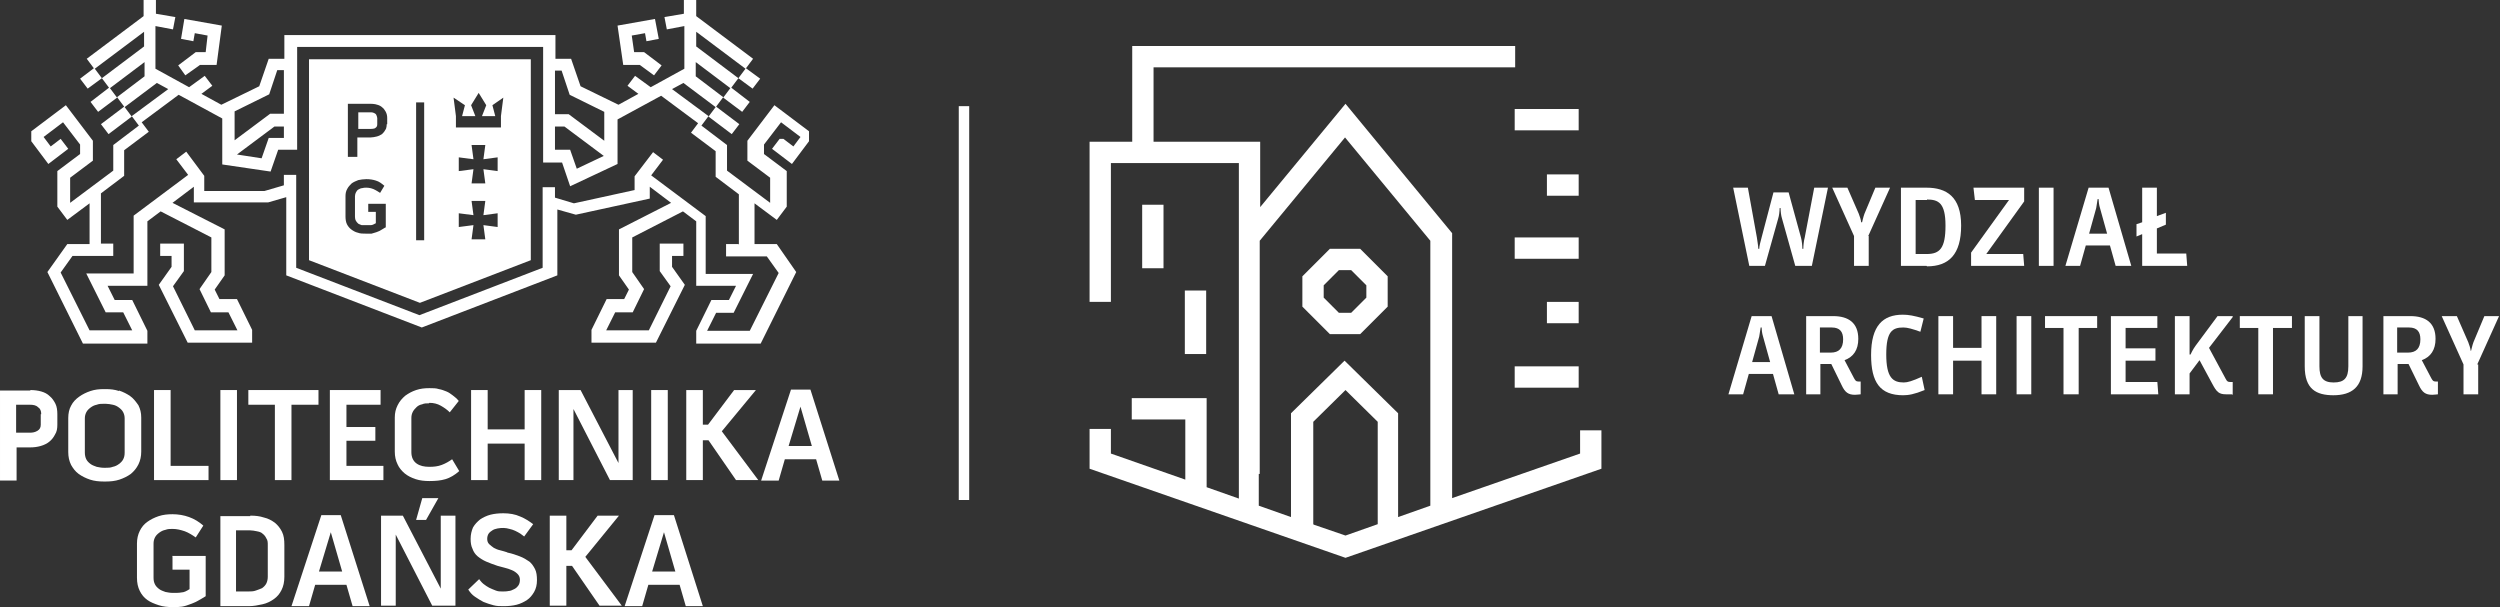 <?xml version="1.0" encoding="UTF-8"?><svg id="Layer_2" xmlns="http://www.w3.org/2000/svg" viewBox="0 0 52.75 12.81"><rect x="0" y="0" width="52.75" height="12.81" fill="#333333" stroke="none"/><defs><style>.cls-1{fill:#fff;}</style></defs><g id="Layer_1-2"><g><path class="cls-1" d="m33.34,9.57l-2.7.94v-5.59l-2.25-2.73-1.8,2.18v-1.38h-2.25v-1.57h7.63v-.45h-8.08v2.02h-.9v3.38h.45v-2.93h2.7v1.48h0v5.6l-.68-.24v-1.88h-1.58v.45h1.13v1.27l-1.57-.55v-.52h-.45v.84l5.4,1.88,5.4-1.88v-.81s-.45,0-.45,0v.49Zm-6.76.43h0v-4.92l1.8-2.18,1.8,2.18v5.59l-.68.24v-2.19l-1.13-1.11-1.13,1.11v2.19l-.68-.24v-.67Zm1.13,1.06v-2.16l.68-.67.68.67v2.16l-.68.24-.67-.23Z"/><path class="cls-1" d="m28.7,7.05l.58-.58v-.64l-.58-.58h-.64l-.58.58v.64l.58.58h.64Zm-.77-1.03l.32-.32h.26l.32.32v.26l-.32.32h-.26l-.32-.32v-.26Z"/><rect class="cls-1" x="25" y="6.13" width=".45" height="1.34"/><rect class="cls-1" x="24.1" y="4.32" width=".45" height="1.34"/><rect class="cls-1" x="31.96" y="7.73" width="1.35" height=".45"/><rect class="cls-1" x="31.96" y="5.01" width="1.35" height=".45"/><rect class="cls-1" x="31.96" y="2.3" width="1.35" height=".45"/><rect class="cls-1" x="32.64" y="6.37" width=".67" height=".45"/><rect class="cls-1" x="32.64" y="3.68" width=".67" height=".45"/><g><path class="cls-1" d="m38.21,5.61h-.33l-.28-1c-.02-.06-.03-.16-.03-.22h-.02c0,.06-.01.16-.03.22l-.28,1h-.33l-.34-1.65h.31l.19,1.05c.01.08.03.18.03.24h.02c0-.06.03-.16.05-.24l.25-.95h.32l.26.95c.02.07.03.18.03.24h.02c0-.06.01-.17.03-.24l.2-1.05h.29l-.34,1.65Z"/><path class="cls-1" d="m39.43,4.98v.63h-.31v-.63l-.46-1.02h.32l.24.55c.02.05.05.14.05.18h.02s.03-.13.05-.18l.23-.55h.31l-.46,1.02Z"/><path class="cls-1" d="m40.65,5.61h-.54v-1.65h.54c.42,0,.73.19.73.8s-.26.86-.72.86m0-1.4h-.24v1.14h.23c.28,0,.4-.12.4-.6s-.15-.55-.39-.55"/><polygon class="cls-1" points="41.59 5.61 41.59 5.33 42.39 4.22 41.67 4.22 41.64 3.96 42.71 3.96 42.71 4.25 41.91 5.36 42.69 5.36 42.71 5.61 41.59 5.61"/><rect class="cls-1" x="43.02" y="3.96" width=".31" height="1.65"/><path class="cls-1" d="m44.64,5.61l-.12-.43h-.51l-.12.43h-.31l.49-1.65h.42l.48,1.65h-.32Zm-.18-.68l-.15-.54c-.02-.06-.03-.15-.03-.19h-.02s-.02.14-.03.19l-.15.54h.39Z"/><polygon class="cls-1" points="45.2 5.61 45.2 4.94 45.08 4.99 45.08 4.73 45.2 4.69 45.2 3.96 45.51 3.96 45.51 4.56 45.7 4.49 45.7 4.74 45.51 4.82 45.51 5.35 46.13 5.35 46.15 5.61 45.2 5.61"/><path class="cls-1" d="m37.53,8.32l-.12-.43h-.51l-.12.43h-.31l.49-1.65h.42l.48,1.65h-.32Zm-.18-.68l-.15-.54c-.02-.06-.03-.15-.03-.19h-.02s-.02.14-.03.19l-.15.54h.39Z"/><path class="cls-1" d="m39.26,8.32s-.09.01-.12.01c-.14,0-.21-.05-.28-.2l-.22-.45h-.23v.64h-.3v-1.65h.57c.32,0,.53.14.53.48,0,.23-.1.38-.29.45l.2.38c.03.05.04.07.09.07.02,0,.04,0,.05,0v.27Zm-.61-1.41h-.25v.53h.23c.17,0,.26-.09.26-.28,0-.16-.07-.25-.24-.25"/><path class="cls-1" d="m40.16,8.34c-.49,0-.68-.27-.68-.85,0-.62.25-.85.67-.85.12,0,.23.02.44.08l-.07.28c-.17-.06-.27-.09-.36-.09-.23,0-.36.08-.36.57s.14.59.37.59c.08,0,.18-.03.38-.12l.06.28c-.22.09-.34.11-.46.11"/><polygon class="cls-1" points="41.81 8.32 41.81 7.61 41.21 7.61 41.21 8.32 40.9 8.32 40.9 6.67 41.21 6.67 41.21 7.34 41.81 7.34 41.81 6.67 42.12 6.67 42.12 8.32 41.81 8.32"/><rect class="cls-1" x="42.55" y="6.67" width=".31" height="1.65"/><polygon class="cls-1" points="43.86 6.92 43.86 8.32 43.54 8.32 43.54 6.92 43.15 6.92 43.15 6.67 44.25 6.67 44.25 6.92 43.86 6.92"/><polygon class="cls-1" points="44.54 8.32 44.54 6.67 45.52 6.67 45.52 6.92 44.85 6.92 44.85 7.35 45.48 7.35 45.48 7.61 44.85 7.61 44.85 8.06 45.52 8.06 45.54 8.32 44.54 8.32"/><path class="cls-1" d="m47.09,8.32s-.08,0-.12,0c-.15,0-.2-.05-.29-.22l-.27-.5-.21.28v.44h-.31v-1.65h.31v.81h.02s.05-.11.11-.19l.46-.62h.32v.02l-.5.65.35.65c.03.06.05.07.1.07.02,0,.03,0,.05,0v.27Z"/><polygon class="cls-1" points="47.96 6.92 47.96 8.32 47.65 8.32 47.65 6.92 47.26 6.92 47.26 6.67 48.36 6.67 48.36 6.92 47.96 6.92"/><path class="cls-1" d="m49.24,8.34c-.37,0-.61-.13-.61-.61v-1.06h.31v1.06c0,.24.08.34.3.34.22,0,.31-.09.31-.34v-1.06h.3v1.06c0,.43-.22.61-.62.61"/><path class="cls-1" d="m51.44,8.32s-.09.01-.12.01c-.14,0-.21-.05-.28-.2l-.22-.45h-.23v.64h-.3v-1.65h.57c.32,0,.53.14.53.48,0,.23-.1.38-.29.45l.2.38c.03.05.04.07.09.07.02,0,.04,0,.05,0v.27Zm-.61-1.41h-.25v.53h.23c.17,0,.26-.09.26-.28,0-.16-.07-.25-.24-.25"/><path class="cls-1" d="m52.29,7.69v.63h-.31v-.63l-.46-1.02h.32l.24.55c.02.05.05.14.05.18h.01s.03-.13.05-.18l.23-.55h.31l-.46,1.02Z"/><polygon class="cls-1" points="4.13 1.1 3.76 1.38 3.91 1.59 4.22 1.37 4.57 1.37 4.68 .54 3.89 .4 3.82 .82 4.08 .87 4.11 .7 4.38 .75 4.34 1.1 4.13 1.1"/><polygon class="cls-1" points="13.5 1.37 13.8 1.59 13.96 1.38 13.59 1.1 13.38 1.1 13.33 .75 13.61 .7 13.64 .87 13.9 .82 13.82 .4 13.03 .54 13.15 1.37 13.5 1.37"/><path class="cls-1" d="m16.45,2.93l-.16.21.42.32.36-.48v-.21l-.73-.55-.57.75v.42l.48.36v.53h0s-.91-.68-.91-.68v-.54l-.54-.41.15-.2-.77-.57.24-.13.68.51-.15.2.49.37.16-.21-.49-.37.15-.2-.58-.44h0v-.3l.73.55-.15.2.4.3.16-.21-.39-.3.15-.2-.89-.67v-.31l1.04.78-.15.2.3.22.16-.21-.3-.22.15-.2-1.2-.9v-.34h-.26v.29l-.41.07.05.26.37-.07v.9l-.71.39-.33-.24-.16.21.23.17-.42.23-.8-.39-.2-.58h-.33v-.5h-5.72v.5h-.33l-.2.58-.8.39-.42-.23.23-.17-.16-.21-.33.24-.71-.39v-.9l.37.07.05-.26-.41-.07v-.29h-.26v.34l-1.2.9.15.2-.29.22.16.21.3-.22-.15-.2,1.04-.78v.31l-.89.67.15.2-.39.3.16.21.4-.3-.15-.2.73-.55v.3h0s-.58.44-.58.44l.15.2-.49.37.16.21.49-.37-.15-.2.68-.51.24.13-.77.57.15.2-.54.41v.54l-.91.68h0v-.53l.48-.36v-.42l-.57-.75-.73.55v.21l.36.48.42-.32-.16-.21-.21.16-.15-.2.41-.31.36.47v.2l-.48.36v.75l.21.28.47-.35v.86h-.47l-.42.59.75,1.51h1.36v-.27s-.32-.65-.32-.65h-.37l-.15-.3h.84v-1.36l.28-.21,1.07.55v.73l-.25.36.24.49h.37l.19.38h-.9l-.46-.93.23-.32v-.58h-.5v.26h.24v.23l-.27.38.61,1.22h1.36v-.27s-.32-.65-.32-.65h-.37l-.1-.2.21-.3v-.97l-1.1-.56.45-.34v.33h1.57l.38-.11v1.65l2.86,1.1,2.86-1.1v-1.39l.39.11,1.56-.34v-.25l.45.34-1.1.56v.97l.21.3-.1.2h-.37l-.32.65v.27h1.36l.61-1.22-.27-.38v-.23h.24v-.26h-.5v.58l.23.32-.46.93h-.9l.19-.38h.37l.24-.49-.25-.36v-.73l1.07-.55.28.21v1.36h.84l-.15.3h-.37l-.32.65v.27h1.36l.75-1.51-.41-.59h-.47v-.86l.47.35.21-.28v-.75l-.48-.36v-.2l.36-.47.41.31-.15.2-.21-.16Zm-4.6-1.44l.17.51.73.36v.61l-.75-.56h-.29v-.92h.14Zm.89,1.8l-.57.27-.14-.4h-.32v-.49h.2l.83.62Zm-6.75-.38h-.32l-.15.43-.52-.08.79-.59h.2v.24Zm-1.04.34h0s0,0,0,0h0Zm.73-1.26l.17-.51h.14v.92h-.29l-.75.56v-.61l.73-.36Zm9.9,3.16h-.26v.26h.86l.25.35-.61,1.22h-.9l.19-.38h.37l.41-.82h-1v-1.22l-1.15-.86.25-.33-.21-.16-.39.51v.29l-1.28.28-.4-.12v-.22h-.26v1.7l-2.6,1-2.6-1v-1.96h-.26v.22l-.41.12h-1.27v-.32l-.38-.51-.21.16.25.33-1.15.86v1.22h-1l.41.82h.37l.19.38h-.9l-.61-1.22.25-.35h.86v-.26h-.26v-1.06l.49-.37v-.54l.52-.39-.15-.2.78-.58.92.5v.97l1.02.15.16-.46h.4V.99h5.19v2.44h.4l.17.5,1-.47v-.94l.92-.5.78.58-.15.2.52.39v.54l.49.37v1.06Z"/><path class="cls-1" d="m6.52,1.25v4.24l2.34.9,2.34-.9V1.25h-4.68Zm1.61,3.55s-.07.04-.1.06c-.03.02-.07.03-.09.04-.03.01-.07.02-.1.03-.04,0-.07,0-.12,0-.06,0-.12,0-.17-.02-.05-.01-.1-.04-.14-.07-.04-.03-.07-.07-.09-.11-.02-.04-.03-.1-.03-.16v-.43c0-.06.01-.11.04-.16.02-.04.06-.08.09-.11.04-.03.09-.05.14-.07.05-.01.11-.02.17-.02.07,0,.14.01.2.03.07.02.12.06.18.11l-.09.15s-.09-.06-.14-.08c-.05-.02-.1-.03-.15-.03-.03,0-.06,0-.09.01-.03,0-.06.02-.08.03-.02.01-.04.04-.05.06-.01.02-.02.05-.02.08v.43s0,.06.02.09c.01.02.03.04.05.06.02.01.04.02.07.03.03,0,.06,0,.09,0,.04,0,.08,0,.11,0,.03,0,.06-.02.1-.04v-.24h-.16v-.17h.37v.5Zm.03-2.18s0,.09-.03.12c-.02.04-.04.06-.07.09-.03.02-.07.04-.11.05-.04.01-.09.02-.13.02h-.28v.41h-.2v-1.12h.48s.09,0,.14.02c.04.01.08.03.11.06.03.02.05.06.07.09.02.04.03.08.03.13v.13Zm.79,2.45h-.17v-2.91h.17v2.91Zm1.55-.28l-.3-.04.04.3h-.29l.04-.3-.31.04v-.29l.31.04-.04-.3h.29l-.04.3.3-.04v.29Zm0-1.18l-.3-.04.04.3h-.29l.04-.3-.31.04v-.29l.31.04-.04-.3h.29l-.04.3.3-.04v.29Zm.07-1.16v.24h-.95v-.24l-.05-.39.24.16-.06.23h.28l-.09-.23.16-.26.16.26-.09.23h.28l-.06-.23.23-.16-.05.39Zm-2.74-.08h-.27v.35h.27s.07,0,.09-.02c.03-.02.04-.04.04-.08v-.13s-.01-.07-.04-.09c-.03-.02-.06-.03-.09-.03"/><polygon class="cls-1" points="15.53 10.13 16 10.13 15.23 9.1 15.95 8.23 15.49 8.23 14.94 8.96 14.83 8.96 14.83 8.23 14.48 8.23 14.48 10.13 14.83 10.13 14.83 9.29 14.95 9.29 15.53 10.13"/><path class="cls-1" d="m.64,8.23c.08,0,.16.01.23.03.07.02.13.05.18.1.05.04.09.1.12.16.03.06.04.14.04.22v.22c0,.08-.01.15-.05.21-.03.06-.07.11-.12.15-.05.04-.11.07-.18.09-.07.02-.14.03-.22.03h-.29v.7h-.35v-1.9h.64Zm.23.51c0-.07-.02-.12-.07-.15-.04-.04-.1-.05-.17-.05h-.29v.59h.29c.06,0,.11-.01.16-.04.05-.03.07-.07.07-.13v-.22Z"/><path class="cls-1" d="m2.51,8.24c.09.03.17.07.24.12.07.05.12.12.17.19.04.08.06.16.06.26v.72c0,.1-.02.19-.06.27-.04.08-.09.14-.16.2-.07.05-.15.09-.24.12-.09.03-.19.04-.29.04h-.04c-.1,0-.2-.01-.29-.04-.09-.03-.17-.07-.24-.12-.07-.05-.12-.12-.16-.19-.04-.08-.06-.17-.06-.27v-.72c0-.1.02-.19.06-.26.04-.08.1-.14.17-.19.07-.05.15-.09.24-.12.09-.03.18-.04.28-.04h.04c.1,0,.19.01.28.04m.12.58c0-.05-.01-.09-.03-.13-.02-.04-.05-.07-.09-.1-.04-.03-.08-.05-.13-.06-.05-.01-.1-.02-.15-.02h-.04c-.05,0-.1,0-.15.02-.05.01-.09.03-.13.06-.04.03-.07.06-.09.1-.02.04-.03.08-.03.13v.72c0,.05.01.1.03.14.02.04.05.07.09.1.04.03.08.04.13.06.05.01.1.02.15.02h.04c.05,0,.1,0,.15-.02.05-.01.09-.03.13-.06.04-.03.07-.06.09-.1.02-.04.03-.08.03-.14v-.72Z"/><polygon class="cls-1" points="3.6 8.23 3.6 9.83 4.4 9.83 4.4 10.13 3.25 10.13 3.25 8.23 3.6 8.23"/><rect class="cls-1" x="4.65" y="8.23" width=".35" height="1.9"/><polygon class="cls-1" points="5.24 8.54 5.24 8.23 6.72 8.23 6.72 8.54 6.15 8.54 6.15 10.13 5.8 10.13 5.8 8.54 5.24 8.54"/><polygon class="cls-1" points="7.31 9.3 7.31 9.83 8.09 9.83 8.09 10.13 6.96 10.13 6.96 8.23 8.03 8.23 8.03 8.54 7.31 8.54 7.31 9.01 7.92 9.01 7.92 9.3 7.31 9.3"/><path class="cls-1" d="m9.05,8.51c-.05,0-.1,0-.14.02-.05.01-.09.03-.12.06-.03.03-.06.06-.08.1-.02.04-.03.08-.03.13v.72c0,.11.04.19.11.24.07.05.16.07.27.07.1,0,.18-.01.26-.04.08-.03.15-.07.22-.12l.15.25c-.09.08-.19.14-.29.17-.1.03-.21.04-.34.04-.1,0-.2-.01-.29-.04-.09-.03-.17-.07-.23-.12-.06-.05-.12-.12-.15-.19-.04-.08-.06-.17-.06-.27v-.72c0-.1.02-.18.06-.26.04-.08.09-.14.16-.2.07-.05.14-.09.23-.12.09-.03.18-.04.28-.04.08,0,.14,0,.2.02.06.01.11.03.16.05.05.02.09.05.13.08.04.03.09.07.13.12l-.19.24c-.06-.06-.12-.1-.19-.14-.07-.04-.15-.06-.24-.06"/><polygon class="cls-1" points="11.07 8.23 11.42 8.23 11.42 10.13 11.07 10.13 11.07 9.36 10.29 9.36 10.29 10.13 9.94 10.13 9.94 8.23 10.29 8.23 10.29 9.06 11.07 9.06 11.07 8.23"/><polygon class="cls-1" points="13.05 8.23 13.35 8.23 13.35 10.13 12.87 10.13 12.1 8.63 12.1 10.13 11.79 10.13 11.79 8.23 12.25 8.23 13.05 9.77 13.05 8.23"/><rect class="cls-1" x="13.74" y="8.23" width=".35" height="1.9"/><path class="cls-1" d="m17.1,8.22l.61,1.92h-.36l-.13-.45h-.66l-.13.45h-.37l.63-1.92h.42Zm.03,1.19l-.24-.83-.25.83h.49Z"/><polygon class="cls-1" points="12.65 12.78 13.12 12.78 12.35 11.75 13.06 10.88 12.61 10.88 12.06 11.61 11.95 11.61 11.95 10.88 11.6 10.88 11.6 12.78 11.95 12.78 11.95 11.94 12.07 11.94 12.65 12.78"/><path class="cls-1" d="m3.63,11.73h.71v.85c-.06.04-.12.07-.17.1-.05.03-.11.05-.16.07-.05.02-.11.04-.17.05-.06.01-.12.01-.19.01-.11,0-.21-.01-.3-.04-.09-.03-.17-.06-.24-.11-.07-.05-.12-.11-.16-.19-.04-.08-.06-.17-.06-.28v-.72c0-.1.02-.19.06-.27.04-.08.09-.14.16-.19.07-.05.15-.09.24-.12.09-.03.19-.04.29-.04.12,0,.24.02.35.06.11.04.21.1.3.18l-.16.25c-.07-.05-.15-.1-.23-.13-.09-.03-.17-.05-.26-.05-.05,0-.1,0-.15.02-.05.01-.09.03-.13.06-.04.03-.07.06-.09.1-.02.04-.03.08-.03.13v.72c0,.06.01.1.03.14s.05.07.09.1c.04.03.08.04.13.06.05.01.1.02.16.02.07,0,.13,0,.18-.01.05,0,.11-.03.17-.07v-.41h-.36v-.28Z"/><path class="cls-1" d="m5.28,10.88c.11,0,.2.01.29.04.09.02.16.06.23.11.06.05.11.11.15.19.04.08.05.17.05.28v.67c0,.11-.02.2-.06.28-.04.08-.09.14-.16.19s-.15.09-.24.11c-.09.02-.19.04-.29.04h-.6v-1.9h.63Zm.37.62c0-.05,0-.1-.03-.14-.02-.04-.04-.07-.08-.1-.03-.03-.07-.04-.12-.05-.05-.01-.1-.02-.15-.02h-.29v1.29h.26c.05,0,.11,0,.16-.02s.09-.03.13-.05c.04-.03.07-.06.09-.1.02-.04.03-.09.03-.14v-.67Z"/><path class="cls-1" d="m7.19,10.87l.61,1.92h-.36l-.13-.45h-.66l-.13.45h-.37l.63-1.92h.42Zm.03,1.19l-.24-.83-.25.83h.49Z"/><polygon class="cls-1" points="9.3 10.88 9.61 10.88 9.61 12.78 9.12 12.78 8.35 11.28 8.35 12.78 8.04 12.78 8.04 10.88 8.5 10.88 9.3 12.42 9.3 10.88"/><path class="cls-1" d="m10.71,11.66c.1.02.18.05.26.08.08.03.14.07.2.11.05.04.09.1.12.16.03.06.04.14.04.23,0,.1-.02.18-.06.25-.04.07-.09.13-.15.17s-.14.08-.22.1c-.08.02-.17.03-.27.03-.08,0-.15,0-.22-.02-.07-.02-.14-.04-.21-.07-.06-.03-.12-.07-.18-.11-.06-.04-.1-.09-.14-.15l.23-.22s.05.07.09.1c.04.03.08.06.12.08.04.02.09.04.14.06.05.02.09.02.14.02.04,0,.09,0,.13-.01.04,0,.08-.02.12-.04.04-.02.06-.04.09-.08.02-.03.03-.07.03-.12s-.02-.09-.05-.12c-.03-.03-.07-.06-.12-.08-.05-.02-.1-.04-.15-.05-.05-.01-.1-.03-.15-.04-.09-.03-.17-.06-.24-.09-.07-.03-.13-.07-.18-.11-.05-.04-.09-.1-.11-.16-.03-.06-.04-.13-.04-.21,0-.09.02-.17.05-.24.04-.07.09-.12.15-.17.06-.04.14-.08.22-.1.08-.02.17-.03.27-.03.13,0,.25.02.36.07.1.04.19.1.27.16l-.19.26s-.05-.04-.08-.06c-.03-.02-.07-.04-.11-.06-.04-.02-.08-.03-.12-.04-.04-.01-.08-.02-.12-.02-.04,0-.08,0-.13.01s-.08.02-.11.04c-.03.02-.06.04-.08.07-.02.03-.03.07-.03.11s.01.08.04.11c.03.03.06.05.1.08.04.02.08.04.13.05.05.01.1.03.14.04"/><path class="cls-1" d="m14.22,10.87l.61,1.92h-.36l-.13-.45h-.66l-.13.45h-.37l.63-1.92h.42Zm.03,1.19l-.24-.83-.25.83h.49Z"/><polygon class="cls-1" points="8.91 10.51 9.25 10.51 8.99 10.97 8.78 10.97 8.91 10.51"/><rect class="cls-1" x="20.23" y="2.24" width=".22" height="8.31"/></g></g></g></svg>